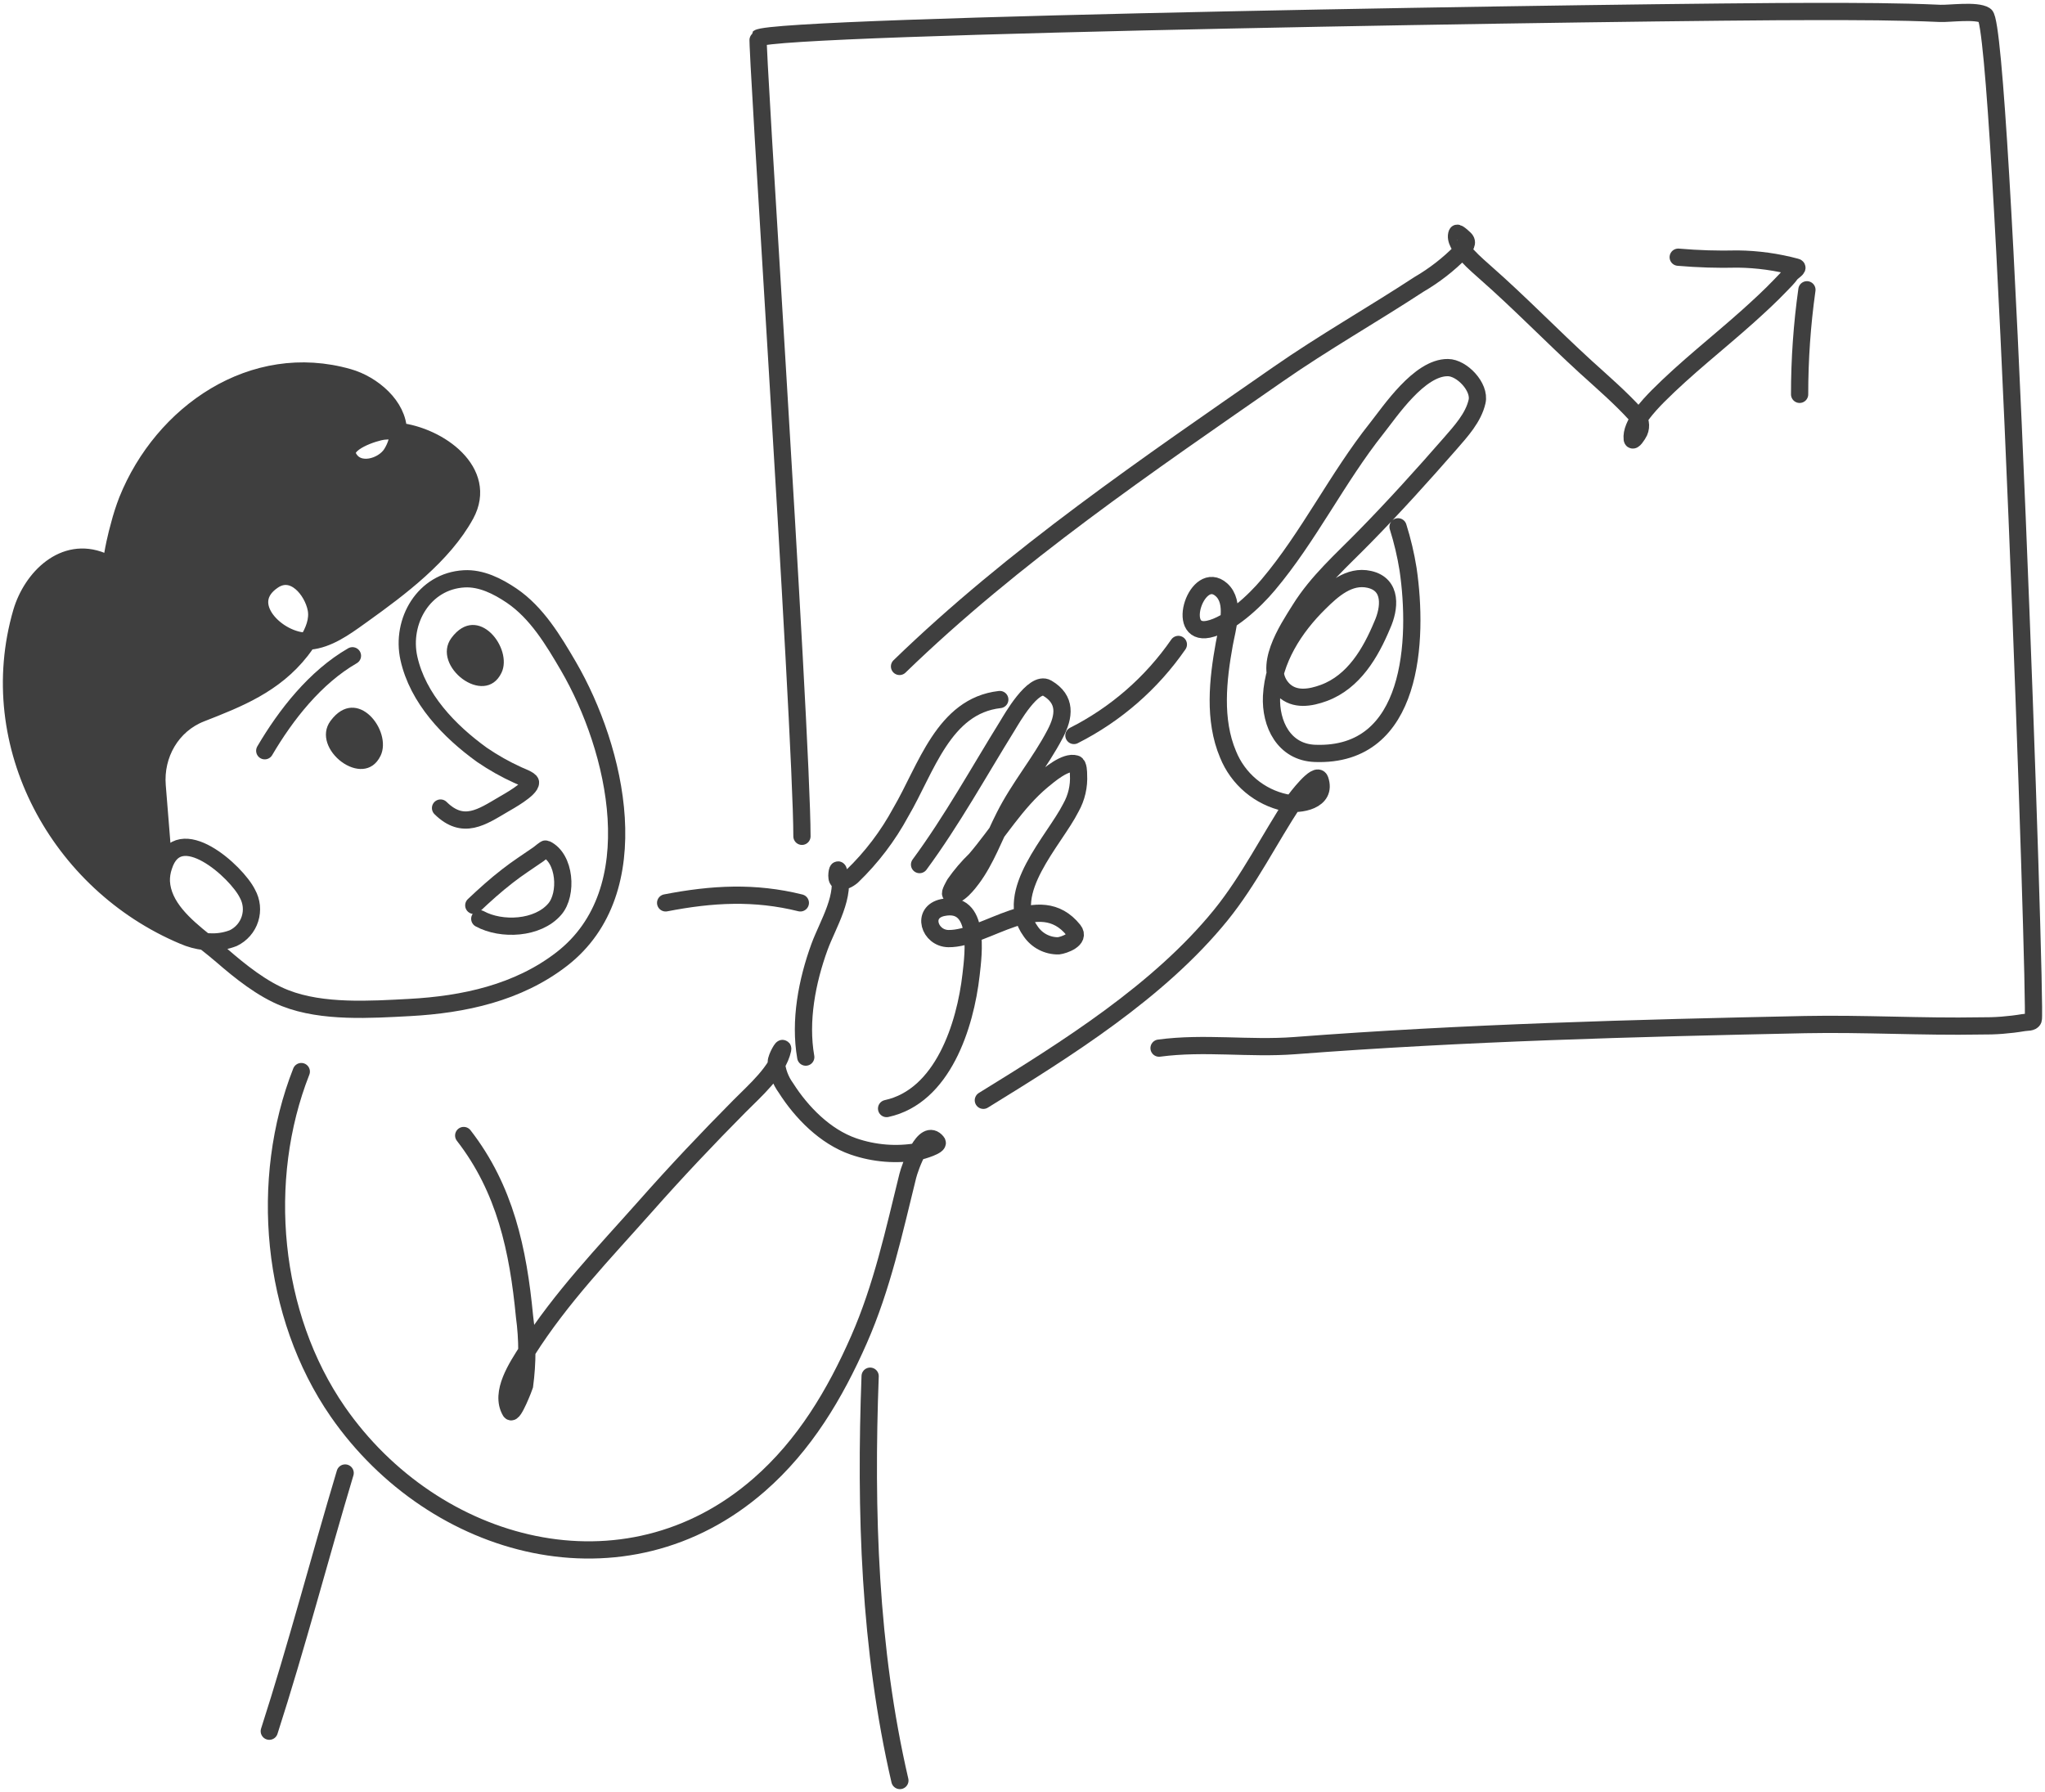 <svg width="178" height="156" viewBox="0 0 178 156" fill="none" xmlns="http://www.w3.org/2000/svg">
<path fill-rule="evenodd" clip-rule="evenodd" d="M28.77 62.754C26.982 65.177 31.664 68.828 33.127 65.788C34.158 63.644 31.085 59.631 28.77 62.754Z" fill="#3F3F3F"/>
<path fill-rule="evenodd" clip-rule="evenodd" d="M39.292 55.535C37.505 57.958 42.187 61.609 43.65 58.569C44.674 56.451 41.589 52.444 39.292 55.535Z" fill="#3F3F3F"/>
<path fill-rule="evenodd" clip-rule="evenodd" d="M17.484 62.102L17.509 62.092C20.727 60.832 23.875 59.6 26.2 56.629C26.394 56.38 26.591 56.108 26.773 55.819C26.835 55.817 26.896 55.814 26.956 55.808C28.552 55.661 30.001 54.62 31.282 53.699C31.385 53.625 31.487 53.552 31.588 53.48C34.807 51.172 38.586 48.341 40.532 44.786C42.547 41.062 38.22 37.939 34.668 37.547C34.659 35.333 32.413 33.45 30.341 32.86C22.026 30.481 14.15 35.932 11.084 43.558C10.811 44.263 10.579 44.983 10.391 45.714C10.154 46.559 9.829 47.879 9.672 49.278C9.435 49.117 9.171 48.974 8.876 48.85C5.575 47.495 2.763 50.294 1.879 53.302C-1.48 64.872 5.129 76.9 15.957 81.46C16.548 81.721 17.174 81.889 17.813 81.961C16.063 80.558 14.16 78.918 14.042 76.734C14.03 76.285 14.099 75.837 14.246 75.411L13.68 68.399C13.46 65.675 14.919 63.106 17.484 62.102ZM34.668 37.547C34.67 38.175 34.493 38.829 34.082 39.487C33.344 40.664 31.104 41.325 30.309 39.786C29.654 38.527 32.676 37.611 33.363 37.535C33.775 37.492 34.215 37.497 34.668 37.547ZM26.773 55.819C24.204 55.883 20.75 52.554 23.776 50.529C25.557 49.34 27.205 51.375 27.523 53.003C27.712 53.98 27.308 54.972 26.773 55.819Z" fill="#3F3F3F"/>
<path d="M14.246 75.411C15.544 71.322 20.601 75.888 21.536 77.796C21.721 78.129 21.836 78.495 21.875 78.873C21.913 79.251 21.873 79.633 21.758 79.995C21.643 80.358 21.455 80.692 21.206 80.979C20.956 81.266 20.651 81.499 20.308 81.664C19.733 81.89 19.12 82.004 18.502 82.001C18.271 82 18.041 81.987 17.813 81.961M14.246 75.411C14.099 75.837 14.03 76.285 14.042 76.734C14.16 78.918 16.063 80.558 17.813 81.961M14.246 75.411L13.68 68.399M38.346 70.343C40.319 72.289 41.951 71.12 43.828 70.018C44.229 69.782 46.214 68.695 46.175 68.109C46.163 67.887 45.227 67.55 45.075 67.473C43.984 66.978 42.939 66.388 41.951 65.712C39.101 63.657 36.365 60.814 35.589 57.297C34.883 54.085 36.887 50.586 40.399 50.389C41.894 50.306 43.319 51.032 44.534 51.852C46.722 53.334 48.166 55.751 49.477 57.996C53.663 65.19 56.57 77.542 48.898 83.489C45.094 86.434 40.361 87.452 35.653 87.706C32.288 87.884 28.083 88.17 24.838 86.898C22.834 86.122 20.887 84.551 19.291 83.165C18.847 82.779 18.337 82.381 17.813 81.961M26.773 55.819C26.591 56.108 26.394 56.38 26.2 56.629C23.875 59.6 20.727 60.832 17.509 62.092M26.773 55.819C24.204 55.883 20.75 52.554 23.776 50.529C25.557 49.34 27.205 51.375 27.523 53.003C27.712 53.98 27.308 54.972 26.773 55.819ZM26.773 55.819C26.835 55.817 26.896 55.814 26.956 55.808C28.552 55.661 30.001 54.62 31.282 53.699C31.385 53.625 31.487 53.552 31.588 53.48C34.807 51.172 38.586 48.341 40.532 44.786C42.547 41.062 38.22 37.939 34.668 37.547M34.668 37.547C34.67 38.175 34.493 38.829 34.082 39.487C33.344 40.664 31.104 41.325 30.309 39.786C29.654 38.527 32.676 37.611 33.363 37.535C33.775 37.492 34.215 37.497 34.668 37.547ZM34.668 37.547C34.659 35.333 32.413 33.45 30.341 32.86C22.026 30.481 14.15 35.932 11.084 43.558C10.811 44.263 10.579 44.983 10.391 45.714C10.154 46.559 9.829 47.879 9.672 49.278C9.435 49.117 9.171 48.974 8.876 48.85C5.575 47.495 2.763 50.294 1.879 53.302C-1.48 64.872 5.129 76.9 15.957 81.46C16.548 81.721 17.174 81.889 17.813 81.961M17.509 62.092L17.484 62.102M17.509 62.092C17.5 62.096 17.492 62.099 17.484 62.102M17.484 62.102C14.919 63.106 13.46 65.675 13.68 68.399M17.484 62.102V62.102C14.941 63.098 13.46 65.677 13.68 68.399V68.399" stroke="#3F3F3F" stroke-width="1.5" stroke-linecap="round" stroke-linejoin="round"/>
<path d="M23.044 65.355C24.883 62.22 27.446 58.95 30.678 57.087" stroke="#3F3F3F" stroke-width="1.5" stroke-linecap="round" stroke-linejoin="round"/>
<path d="M41.239 78.814C42.18 77.924 43.147 77.052 44.159 76.27C45.03 75.583 45.959 74.998 46.869 74.362C46.932 74.317 47.467 73.872 47.505 73.904C49.21 74.686 49.414 77.86 48.281 79.151C46.812 80.862 43.65 81.015 41.76 79.984" stroke="#3F3F3F" stroke-width="1.5" stroke-linecap="round" stroke-linejoin="round"/>
<path d="M26.225 93.284C22.516 102.71 23.585 114.49 29.406 122.899C37.797 134.984 54.382 139.48 66.081 129.259C70.032 125.812 72.678 121.366 74.765 116.621C76.781 112.041 77.819 107.207 79.014 102.373C79.193 101.648 80.446 98.029 81.559 99.428C81.807 99.727 80.204 100.192 79.937 100.243C78.043 100.58 76.093 100.427 74.275 99.797C71.826 98.945 69.771 96.852 68.409 94.709C67.927 94.048 67.637 93.266 67.57 92.451C67.57 92.044 68.206 90.956 68.123 91.357C67.722 93.227 65.661 94.982 64.363 96.299C61.545 99.142 58.822 102.024 56.169 105.026C52.562 109.09 48.815 112.97 45.889 117.588C45.03 118.942 43.471 121.226 44.432 122.86C44.667 123.261 45.647 120.672 45.654 120.641C45.927 118.634 45.927 116.599 45.654 114.592C45.1 108.804 43.968 103.499 40.361 98.85" stroke="#3F3F3F" stroke-width="1.5" stroke-linecap="round" stroke-linejoin="round"/>
<path d="M77.17 96.503C82.062 95.44 84.022 89.284 84.524 84.844C84.734 83.031 85.351 78.318 82.062 79.005C80.154 79.406 80.904 81.689 82.558 81.708C85.873 81.746 90.472 77.256 93.443 80.977C94.079 81.784 92.584 82.287 92.133 82.338C91.654 82.346 91.18 82.233 90.756 82.011C90.331 81.789 89.969 81.464 89.703 81.066C87.253 77.682 91.77 73.172 93.208 70.317C93.705 69.439 93.937 68.436 93.876 67.429C93.876 67.283 93.876 66.558 93.615 66.494C92.731 66.24 91.331 67.454 90.733 67.944C88.43 69.852 86.84 72.568 84.912 74.826C84.24 75.473 83.633 76.185 83.099 76.951C83.042 77.065 82.635 77.746 82.762 77.835C83.303 78.223 84.378 76.791 84.607 76.48C85.809 74.864 86.515 72.873 87.419 71.099C88.691 68.555 90.542 66.386 91.84 63.892C92.654 62.347 92.832 60.89 91.14 59.898C89.951 59.198 87.998 62.678 87.711 63.142C85.218 67.162 82.845 71.461 80.039 75.265" stroke="#3F3F3F" stroke-width="1.5" stroke-linecap="round" stroke-linejoin="round"/>
<path d="M87.024 60.897C82.126 61.444 80.618 66.945 78.41 70.698C77.293 72.768 75.862 74.652 74.167 76.283C73.887 76.524 73.353 76.855 72.971 76.639C72.723 76.493 72.907 75.507 72.971 75.78C73.696 77.911 72.061 80.442 71.336 82.414C70.242 85.41 69.58 88.876 70.134 92.025" stroke="#3F3F3F" stroke-width="1.5" stroke-linecap="round" stroke-linejoin="round"/>
<path d="M85.593 95.784C92.813 91.332 100.861 86.313 106.262 79.66C108.737 76.601 110.467 73.064 112.624 69.789C112.796 69.528 114.621 67.117 114.889 67.88C115.525 69.706 113.171 70.126 111.892 69.878C110.778 69.639 109.74 69.132 108.868 68.399C107.996 67.666 107.318 66.73 106.892 65.673C105.619 62.665 106.001 59.173 106.567 56.05C106.815 54.682 107.547 52.437 106.313 51.337C104.214 49.473 102.222 55.369 105.174 54.778C106.994 54.409 109.22 52.31 110.384 50.917C113.915 46.732 116.396 41.605 119.825 37.293C121.002 35.811 123.54 31.976 126.022 32.001C127.249 32.001 128.853 33.699 128.566 34.952C128.248 36.364 127.154 37.547 126.232 38.609C123.833 41.357 121.339 44.118 118.782 46.725C116.797 48.755 114.672 50.612 113.152 53.054C112.07 54.784 109.793 58.143 111.72 60.051C112.694 60.992 114.062 60.75 115.226 60.324C117.84 59.357 119.304 56.832 120.315 54.403C120.951 52.991 121.218 50.885 119.176 50.434C117.433 50.046 115.996 51.343 114.869 52.456C112.662 54.619 110.83 57.449 110.677 60.617C110.563 63.008 111.752 65.483 114.45 65.584C123.063 65.915 123.451 55.63 122.561 49.556C122.361 48.304 122.069 47.069 121.689 45.861" stroke="#3F3F3F" stroke-width="1.5" stroke-linecap="round" stroke-linejoin="round"/>
<path d="M93.475 64.026C97.119 62.184 100.244 59.459 102.566 56.101" stroke="#3F3F3F" stroke-width="1.5" stroke-linecap="round" stroke-linejoin="round"/>
<path d="M78.296 58.015C88.214 48.392 99.926 40.448 111.25 32.574C115.226 29.807 119.456 27.409 123.509 24.756C124.847 23.977 126.075 23.023 127.16 21.92C127.351 21.691 127.797 21.245 127.58 20.908C127.58 20.851 126.868 20.202 126.823 20.317C126.41 21.354 128.732 23.204 129.298 23.732C132.301 26.372 135.081 29.253 138.039 31.956C139.496 33.279 141.073 34.641 142.397 36.103C142.589 36.294 142.719 36.538 142.769 36.804C142.819 37.07 142.787 37.345 142.677 37.592C142.549 37.859 142.11 38.52 142.072 38.228C141.92 36.956 143.523 35.283 144.305 34.488C146.748 32.033 149.547 29.858 152.137 27.542C153.11 26.665 154.083 25.774 154.987 24.826C155.298 24.502 155.623 24.19 155.884 23.821C156.043 23.637 156.583 23.319 156.348 23.255C154.688 22.807 152.978 22.569 151.259 22.549C149.529 22.592 147.798 22.539 146.074 22.39" stroke="#3F3F3F" stroke-width="1.5" stroke-linecap="round" stroke-linejoin="round"/>
<path d="M157.277 25.227C156.853 28.242 156.64 31.284 156.641 34.329" stroke="#3F3F3F" stroke-width="1.5" stroke-linecap="round" stroke-linejoin="round"/>
<path d="M69.803 72.803C69.803 68.237 68.702 49.27 67.672 32.294C66.749 17.028 65.897 3.392 65.992 3.322C67.462 2.189 143.205 1 157.989 1C161.615 1 165.235 1 168.855 1.165C169.682 1.204 172.036 0.86 172.787 1.337C174.332 2.323 177.278 87.935 176.979 88.749C176.877 89.035 176.419 88.966 176.126 89.023C174.893 89.23 173.643 89.325 172.392 89.309C167.303 89.404 162.213 89.093 157.124 89.194C142.269 89.506 127.491 89.894 112.681 91.026C108.737 91.325 104.837 90.715 100.886 91.243" stroke="#3F3F3F" stroke-width="1.5" stroke-linecap="round" stroke-linejoin="round"/>
<path d="M57.938 78.598C62.003 77.809 65.693 77.612 69.663 78.598" stroke="#3F3F3F" stroke-width="1.5" stroke-linecap="round" stroke-linejoin="round"/>
<path d="M30.042 128.229C27.803 135.702 25.831 143.284 23.439 150.707" stroke="#3F3F3F" stroke-width="1.5" stroke-linecap="round" stroke-linejoin="round"/>
<path d="M75.738 119.801C75.299 131.53 75.668 143.526 78.328 155" stroke="#3F3F3F" stroke-width="1.5" stroke-linecap="round" stroke-linejoin="round"/>
</svg>
